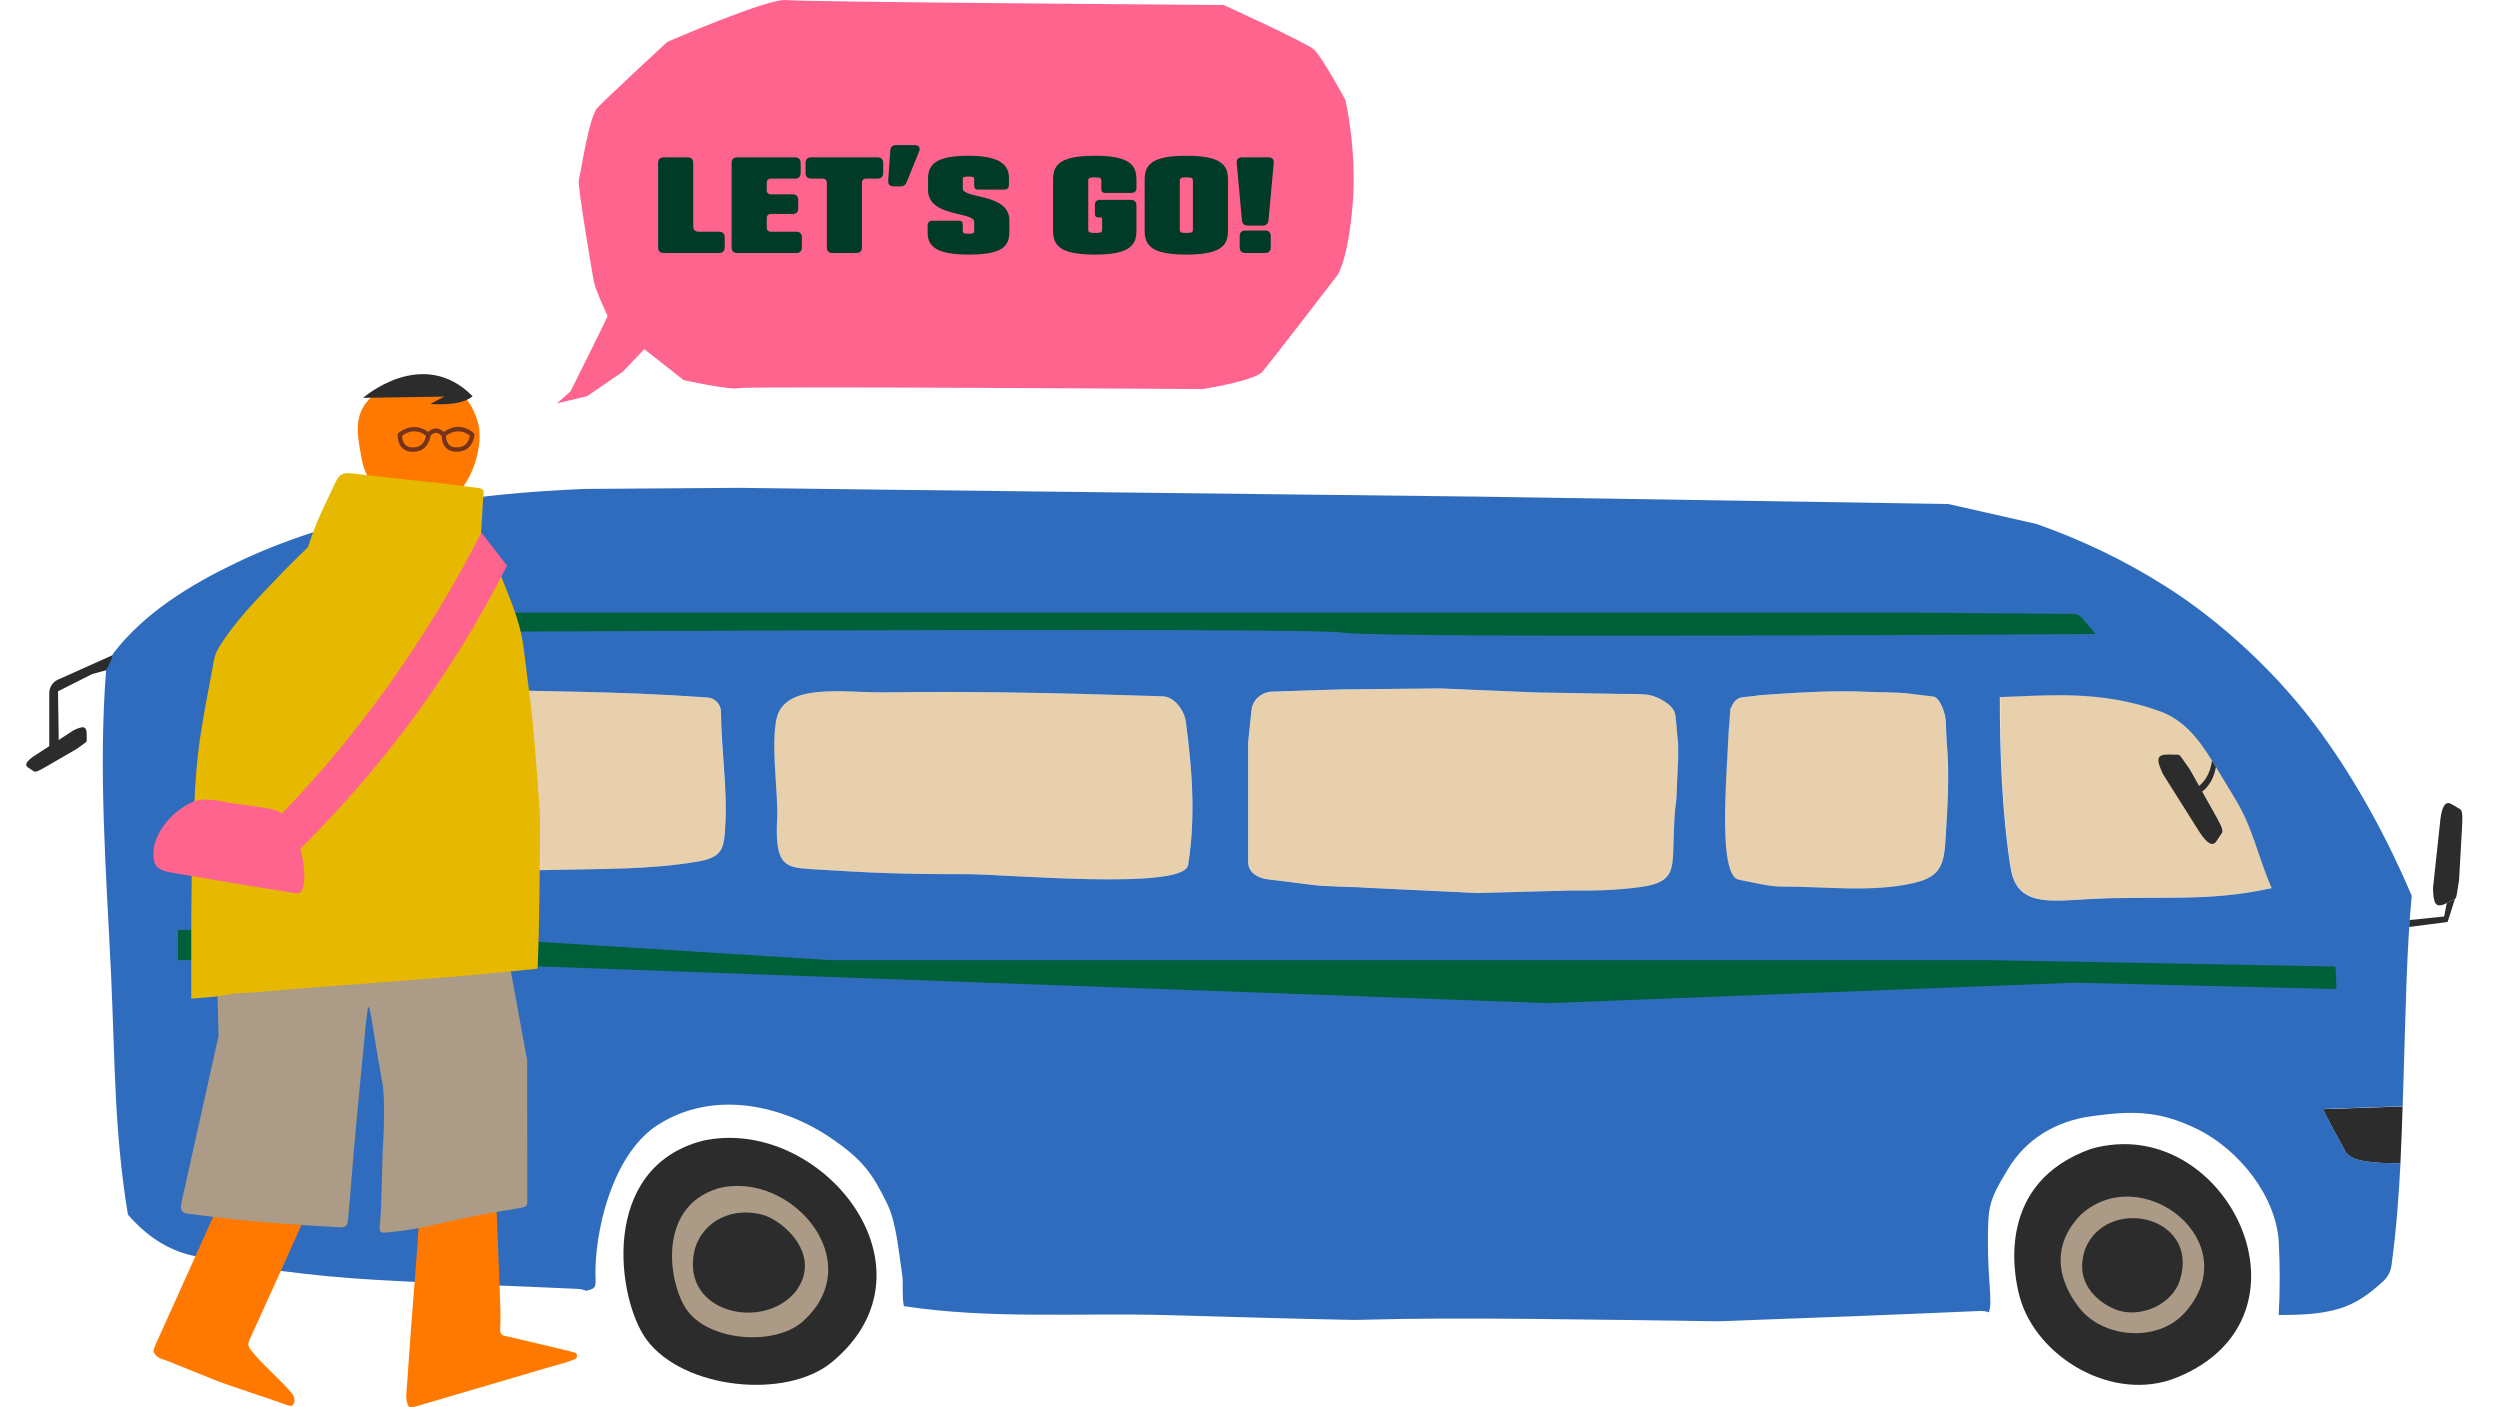 <svg width="286" height="161" viewBox="0 0 286 161" fill="none" xmlns="http://www.w3.org/2000/svg">
<path d="M153.882 11.374C153.882 11.374 151.234 6.5 150.328 5.673C149.422 4.864 139.981 0.571 139.981 0.571C139.981 0.571 92.033 0.236 89.942 0.008C87.852 -0.221 76.337 4.794 76.337 4.794C76.337 4.794 69.265 11.322 68.324 12.36C67.366 13.416 66.39 20.032 66.216 20.612C66.042 21.193 67.767 31.311 67.941 32.243C68.115 33.176 69.511 36.15 69.511 36.15C69.232 36.853 65.278 44.754 65.278 44.754L63.727 46.144L67.177 45.317L71.253 42.519L73.709 39.95L78.219 43.487C78.219 43.487 83.48 44.648 84.49 44.402C85.483 44.173 137.612 44.508 137.612 44.508C137.612 44.508 143.517 43.575 144.423 42.519C145.329 41.464 153.028 31.451 153.028 31.451C153.028 31.451 154.213 29.709 154.736 23.48C155.276 17.252 153.899 11.339 153.899 11.339L153.882 11.374Z" fill="#FF648E"/>
<path d="M79.306 18.643V25.866C79.306 26.076 79.361 26.236 79.471 26.346C79.581 26.456 79.741 26.511 79.952 26.511H82.266C82.476 26.511 82.635 26.566 82.742 26.676C82.852 26.783 82.907 26.942 82.907 27.152V28.299C82.907 28.507 82.852 28.666 82.742 28.776C82.635 28.886 82.476 28.94 82.266 28.94H75.93C75.722 28.94 75.563 28.886 75.453 28.776C75.344 28.666 75.289 28.507 75.289 28.299V18.643C75.289 18.433 75.344 18.274 75.453 18.166C75.563 18.057 75.722 18.002 75.93 18.002H78.665C78.875 18.002 79.034 18.057 79.142 18.166C79.252 18.274 79.306 18.433 79.306 18.643ZM91.095 28.94H84.339C84.131 28.94 83.972 28.886 83.862 28.776C83.752 28.666 83.697 28.507 83.697 28.299V18.643C83.697 18.433 83.752 18.274 83.862 18.166C83.972 18.057 84.131 18.002 84.339 18.002H90.954C91.165 18.002 91.324 18.057 91.431 18.166C91.541 18.274 91.596 18.433 91.596 18.643V19.79C91.596 19.998 91.541 20.157 91.431 20.267C91.324 20.376 91.165 20.431 90.954 20.431H88.206C88.047 20.431 87.925 20.473 87.841 20.558C87.757 20.639 87.715 20.761 87.715 20.922V21.743C87.715 21.902 87.757 22.023 87.841 22.107C87.925 22.191 88.047 22.233 88.206 22.233H90.674C90.884 22.233 91.043 22.288 91.151 22.398C91.261 22.506 91.316 22.665 91.316 22.875V23.832C91.316 24.043 91.261 24.203 91.151 24.312C91.043 24.422 90.884 24.477 90.674 24.477H88.206C88.047 24.477 87.925 24.519 87.841 24.604C87.757 24.685 87.715 24.807 87.715 24.968V26.02C87.715 26.179 87.757 26.3 87.841 26.385C87.925 26.469 88.047 26.511 88.206 26.511H91.095C91.305 26.511 91.464 26.566 91.571 26.676C91.681 26.783 91.736 26.942 91.736 27.152V28.299C91.736 28.507 91.681 28.666 91.571 28.776C91.464 28.886 91.305 28.94 91.095 28.94ZM92.8 18.002H100.397C100.607 18.002 100.766 18.057 100.874 18.166C100.984 18.274 101.039 18.433 101.039 18.643V19.79C101.039 19.998 100.984 20.157 100.874 20.267C100.766 20.376 100.607 20.431 100.397 20.431H99.11C98.947 20.431 98.822 20.475 98.735 20.561C98.651 20.645 98.609 20.77 98.609 20.936V28.299C98.609 28.507 98.554 28.666 98.444 28.776C98.337 28.886 98.178 28.94 97.968 28.94H95.233C95.022 28.94 94.862 28.886 94.752 28.776C94.643 28.666 94.588 28.507 94.588 28.299V20.936C94.588 20.77 94.546 20.645 94.462 20.561C94.377 20.475 94.252 20.431 94.086 20.431H92.8C92.592 20.431 92.433 20.376 92.323 20.267C92.213 20.157 92.158 19.998 92.158 19.79V18.643C92.158 18.433 92.213 18.274 92.323 18.166C92.433 18.057 92.592 18.002 92.8 18.002ZM105.142 17.346L103.729 20.82C103.659 20.994 103.564 21.121 103.445 21.203C103.326 21.282 103.174 21.322 102.989 21.322H102.232C102.014 21.322 101.852 21.266 101.744 21.154C101.639 21.039 101.595 20.873 101.611 20.656L101.849 17.22C101.864 17.017 101.927 16.862 102.039 16.757C102.151 16.652 102.309 16.599 102.512 16.599H104.64C104.759 16.599 104.861 16.618 104.945 16.655C105.032 16.691 105.097 16.741 105.142 16.806C105.186 16.872 105.208 16.95 105.208 17.041C105.211 17.132 105.188 17.234 105.142 17.346ZM115.425 20.326V21.14C115.425 21.329 115.375 21.469 115.274 21.56C115.176 21.649 115.031 21.694 114.84 21.694H111.884C111.744 21.694 111.636 21.657 111.562 21.585C111.487 21.51 111.449 21.402 111.449 21.262V20.456C111.449 20.404 111.436 20.362 111.411 20.33C111.387 20.295 111.349 20.268 111.295 20.249C111.241 20.23 111.174 20.218 111.092 20.21C111.01 20.203 110.912 20.2 110.797 20.2C110.683 20.2 110.583 20.203 110.499 20.21C110.417 20.218 110.35 20.23 110.296 20.249C110.244 20.268 110.206 20.295 110.18 20.33C110.154 20.362 110.142 20.404 110.142 20.456V21.553C110.142 21.675 110.191 21.78 110.289 21.869C110.389 21.955 110.525 22.032 110.696 22.1C110.866 22.168 111.065 22.23 111.292 22.286C111.521 22.342 111.763 22.401 112.017 22.461C112.272 22.522 112.535 22.589 112.806 22.661C113.077 22.731 113.34 22.817 113.595 22.917C113.85 23.015 114.091 23.131 114.317 23.264C114.546 23.395 114.746 23.553 114.917 23.738C115.087 23.92 115.222 24.131 115.32 24.372C115.42 24.61 115.471 24.886 115.471 25.2V26.532C115.471 26.81 115.444 27.067 115.39 27.303C115.339 27.537 115.246 27.751 115.113 27.945C114.98 28.136 114.8 28.306 114.573 28.453C114.349 28.6 114.064 28.724 113.718 28.825C113.372 28.925 112.958 29 112.477 29.049C111.997 29.101 111.438 29.126 110.797 29.126C110.154 29.126 109.592 29.097 109.111 29.039C108.632 28.983 108.219 28.902 107.873 28.797C107.527 28.689 107.241 28.561 107.014 28.411C106.79 28.259 106.611 28.091 106.478 27.906C106.345 27.719 106.251 27.517 106.197 27.3C106.146 27.082 106.12 26.854 106.12 26.616V25.831C106.12 25.639 106.17 25.494 106.271 25.396C106.372 25.298 106.516 25.249 106.706 25.249H109.71C109.853 25.249 109.96 25.285 110.033 25.357C110.105 25.43 110.142 25.537 110.142 25.68V26.486C110.142 26.538 110.154 26.58 110.18 26.612C110.206 26.645 110.244 26.672 110.296 26.693C110.35 26.712 110.417 26.725 110.499 26.732C110.583 26.739 110.683 26.742 110.797 26.742C110.912 26.742 111.01 26.739 111.092 26.732C111.174 26.725 111.241 26.712 111.295 26.693C111.349 26.672 111.387 26.645 111.411 26.612C111.436 26.58 111.449 26.538 111.449 26.486V25.389C111.449 25.267 111.4 25.163 111.302 25.077C111.204 24.988 111.07 24.91 110.899 24.842C110.731 24.774 110.533 24.712 110.306 24.656C110.082 24.6 109.844 24.542 109.591 24.481C109.339 24.42 109.078 24.355 108.809 24.285C108.541 24.212 108.28 24.127 108.027 24.029C107.775 23.928 107.535 23.812 107.309 23.681C107.084 23.548 106.887 23.39 106.716 23.208C106.548 23.023 106.415 22.812 106.317 22.573C106.218 22.333 106.169 22.056 106.169 21.743V20.41C106.169 20.134 106.2 19.879 106.26 19.642C106.321 19.407 106.423 19.193 106.565 19.001C106.708 18.809 106.895 18.64 107.126 18.493C107.36 18.345 107.648 18.221 107.989 18.121C108.333 18.018 108.736 17.942 109.199 17.893C109.661 17.842 110.194 17.816 110.797 17.816C111.398 17.816 111.93 17.845 112.392 17.904C112.855 17.96 113.258 18.041 113.602 18.149C113.946 18.254 114.233 18.383 114.465 18.535C114.698 18.684 114.885 18.852 115.025 19.04C115.168 19.227 115.27 19.429 115.33 19.646C115.394 19.861 115.425 20.088 115.425 20.326ZM130.008 20.502V21.567C130.008 21.729 129.953 21.852 129.843 21.939C129.736 22.025 129.577 22.069 129.367 22.069H126.432C126.289 22.069 126.18 22.031 126.102 21.956C126.028 21.879 125.99 21.768 125.99 21.623V20.642C125.99 20.567 125.976 20.507 125.948 20.463C125.922 20.416 125.88 20.38 125.822 20.354C125.764 20.328 125.686 20.312 125.591 20.305C125.495 20.296 125.378 20.291 125.24 20.291C125.102 20.291 124.985 20.296 124.889 20.305C124.796 20.312 124.72 20.328 124.661 20.354C124.603 20.38 124.56 20.416 124.532 20.463C124.506 20.507 124.493 20.567 124.493 20.642V26.3C124.493 26.375 124.506 26.436 124.532 26.483C124.56 26.527 124.604 26.562 124.665 26.588C124.728 26.611 124.81 26.628 124.91 26.637C125.013 26.646 125.139 26.651 125.289 26.651C125.439 26.651 125.564 26.646 125.664 26.637C125.765 26.628 125.847 26.611 125.91 26.588C125.973 26.562 126.017 26.527 126.043 26.483C126.069 26.436 126.081 26.375 126.081 26.3V25.038C126.081 24.985 126.067 24.944 126.039 24.916C126.014 24.887 125.974 24.873 125.92 24.873H125.647C125.516 24.873 125.419 24.842 125.356 24.779C125.293 24.713 125.261 24.616 125.261 24.488V23.436C125.261 23.249 125.31 23.108 125.408 23.012C125.506 22.914 125.648 22.864 125.832 22.864H129.367C129.577 22.864 129.736 22.919 129.843 23.029C129.953 23.137 130.008 23.296 130.008 23.506V26.441C130.008 26.728 129.978 26.995 129.917 27.24C129.859 27.485 129.758 27.707 129.615 27.906C129.473 28.105 129.284 28.281 129.047 28.436C128.811 28.587 128.517 28.715 128.164 28.818C127.811 28.918 127.394 28.994 126.912 29.046C126.431 29.099 125.873 29.126 125.24 29.126C124.609 29.126 124.053 29.099 123.571 29.046C123.09 28.994 122.671 28.918 122.316 28.818C121.963 28.715 121.669 28.587 121.432 28.436C121.196 28.281 121.007 28.105 120.864 27.906C120.722 27.707 120.62 27.485 120.559 27.24C120.501 26.995 120.472 26.728 120.472 26.441V20.502C120.472 20.214 120.501 19.948 120.559 19.702C120.62 19.457 120.722 19.235 120.864 19.036C121.007 18.837 121.196 18.662 121.432 18.51C121.669 18.356 121.963 18.228 122.316 18.128C122.671 18.025 123.09 17.948 123.571 17.896C124.053 17.843 124.609 17.816 125.24 17.816C125.873 17.816 126.431 17.843 126.912 17.896C127.394 17.948 127.811 18.025 128.164 18.128C128.517 18.228 128.811 18.356 129.047 18.51C129.284 18.662 129.473 18.837 129.615 19.036C129.758 19.235 129.859 19.457 129.917 19.702C129.978 19.948 130.008 20.214 130.008 20.502ZM135.716 17.816C136.35 17.816 136.907 17.843 137.389 17.896C137.87 17.948 138.287 18.025 138.64 18.128C138.993 18.228 139.288 18.356 139.524 18.51C139.76 18.662 139.949 18.837 140.092 19.036C140.234 19.235 140.335 19.457 140.393 19.702C140.454 19.948 140.484 20.214 140.484 20.502V26.441C140.484 26.728 140.454 26.995 140.393 27.24C140.335 27.485 140.234 27.707 140.092 27.906C139.949 28.105 139.76 28.281 139.524 28.436C139.288 28.587 138.993 28.715 138.64 28.818C138.287 28.918 137.87 28.994 137.389 29.046C136.907 29.099 136.35 29.126 135.716 29.126C135.085 29.126 134.529 29.099 134.047 29.046C133.566 28.994 133.148 28.918 132.792 28.818C132.439 28.715 132.145 28.587 131.909 28.436C131.673 28.281 131.483 28.105 131.341 27.906C131.198 27.707 131.097 27.485 131.036 27.24C130.977 26.995 130.948 26.728 130.948 26.441V20.502C130.948 20.214 130.977 19.948 131.036 19.702C131.097 19.457 131.198 19.235 131.341 19.036C131.483 18.837 131.673 18.662 131.909 18.51C132.145 18.356 132.439 18.228 132.792 18.128C133.148 18.025 133.566 17.948 134.047 17.896C134.529 17.843 135.085 17.816 135.716 17.816ZM136.467 26.3V20.642C136.467 20.567 136.453 20.507 136.425 20.463C136.399 20.416 136.357 20.38 136.298 20.354C136.24 20.328 136.163 20.312 136.067 20.305C135.971 20.296 135.854 20.291 135.716 20.291C135.578 20.291 135.462 20.296 135.366 20.305C135.272 20.312 135.196 20.328 135.138 20.354C135.079 20.38 135.036 20.416 135.008 20.463C134.982 20.507 134.97 20.567 134.97 20.642V26.3C134.97 26.375 134.982 26.436 135.008 26.483C135.036 26.527 135.079 26.562 135.138 26.588C135.196 26.611 135.272 26.628 135.366 26.637C135.462 26.646 135.578 26.651 135.716 26.651C135.854 26.651 135.971 26.646 136.067 26.637C136.163 26.628 136.24 26.611 136.298 26.588C136.357 26.562 136.399 26.527 136.425 26.483C136.453 26.436 136.467 26.375 136.467 26.3ZM142.08 25.206L141.481 18.682C141.455 18.462 141.493 18.294 141.596 18.177C141.702 18.06 141.864 18.002 142.084 18.002H145.109C145.329 18.002 145.491 18.06 145.597 18.177C145.702 18.294 145.74 18.462 145.712 18.682L145.116 25.206C145.093 25.405 145.024 25.556 144.909 25.659C144.797 25.759 144.641 25.81 144.44 25.81H142.757C142.556 25.81 142.398 25.759 142.283 25.659C142.171 25.556 142.104 25.405 142.08 25.206ZM144.731 28.94H142.462C142.254 28.94 142.095 28.886 141.985 28.776C141.876 28.666 141.821 28.507 141.821 28.299V27.012C141.821 26.802 141.876 26.643 141.985 26.535C142.095 26.425 142.254 26.37 142.462 26.37H144.731C144.941 26.37 145.1 26.425 145.207 26.535C145.317 26.643 145.372 26.802 145.372 27.012V28.299C145.372 28.507 145.317 28.666 145.207 28.776C145.1 28.886 144.941 28.94 144.731 28.94Z" fill="#003B27"/>
<path d="M13.211 74.8L6.638 77.747C6.032 78.019 5.634 78.625 5.634 79.293V85.532L6.721 84.978L6.638 79.084L10.546 77.109L12.448 76.597L13.211 74.8Z" fill="#2C2C2C"/>
<path d="M8.383 83.568L4.214 86.285C3.932 86.473 2.552 87.278 3.148 87.758L3.848 88.228C3.994 88.333 4.193 88.333 5.071 87.821L8.791 85.668C9.564 85.083 9.92 84.916 9.92 84.749V84.017C9.92 82.951 9.429 83.076 8.383 83.557V83.568Z" fill="#2C2C2C"/>
<path d="M239.189 131.438C254.624 127.007 266.14 150.645 249.012 157.595C241.77 160.531 232.992 155.306 231.069 148.419C230.264 145.546 228.457 135.273 239.189 131.438Z" fill="#2C2C2C"/>
<path d="M80.375 130.505C93.846 127.537 108.152 145.083 95.173 155.826C89.979 160.121 78.243 158.972 73.99 153.287C70.583 148.73 68.462 133.619 80.375 130.505Z" fill="#2C2C2C"/>
<path d="M247.017 81.328C249.776 82.321 251.386 84.317 253.068 87.002C252.838 88.633 252.107 89.49 251.584 89.897L250.529 88.006C249.682 86.856 249.442 86.334 249.202 86.334L248.146 86.313C246.589 86.281 246.767 87.002 247.467 88.549L251.375 94.746C251.636 95.164 252.807 97.212 253.517 96.345L254.207 95.331C254.354 95.112 254.364 94.83 253.632 93.523L251.971 90.555C253.131 89.699 253.465 88.267 253.538 87.734C254.186 88.8 254.855 89.949 255.618 91.183C257.813 94.725 258.251 97.819 259.913 101.591C252.41 103.263 246.599 102.406 238.856 102.856C234.602 103.106 230.746 103.692 230.067 99.355C229.064 92.938 228.823 86.219 228.823 79.729C233.986 79.583 240.225 78.862 247.049 81.317L247.017 81.328Z" fill="#E8D0AC"/>
<path d="M88.789 82.395C89.573 78.026 96.481 79.26 100.985 79.207C111.477 79.103 118.897 79.207 132.984 79.657C134.342 79.698 135.471 81.235 135.649 82.583C136.317 87.609 136.83 93.211 135.91 98.958C135.44 101.874 115.239 99.993 110.453 100.003C103.106 100.014 99.94 99.878 92.614 99.418C89.73 99.24 88.674 98.864 88.883 93.827C89.03 90.473 88.183 85.76 88.779 82.395H88.789Z" fill="#E8D0AC"/>
<path d="M50.727 78.756C62.327 79.205 69.632 78.986 80.918 79.801C81.786 79.864 82.444 80.585 82.455 81.452C82.486 85.685 83.165 89.938 82.967 94.149C82.831 97.149 82.695 98.089 79.706 98.591C74.105 99.531 68.639 99.395 63.153 99.531C58.889 99.646 58.565 99.458 54.301 99.49C50.027 99.521 32.23 99.092 31.75 96.96C31.363 95.257 30.934 81.985 33.464 79.77C35.177 78.265 41.249 78.401 50.717 78.766L50.727 78.756Z" fill="#E8D0AC"/>
<path d="M145.567 79.133L153.206 78.882L164.785 78.768L175.684 79.227L185.267 79.395C185.539 79.395 187.775 79.374 188.632 79.51C189.719 79.687 191.423 80.628 191.632 81.652L191.705 82.018L191.997 85.226V86.888L191.872 89.416C191.778 93.304 191.663 90.629 191.485 95.634C191.349 99.522 191.684 100.933 187.692 101.487C185.142 101.842 182.467 101.925 179.739 101.873L169.069 102.166L155.891 101.539L155.588 101.507C154.073 101.455 152.558 101.403 151.063 101.33C150.186 101.288 147.239 100.839 145.054 100.598C144.062 100.483 142.797 99.888 142.797 98.613V84.954L143.184 81.244C143.309 80.084 144.323 79.186 145.567 79.144V79.133Z" fill="#E8D0AC"/>
<path d="M197.797 82.989L197.933 81.118L198.205 80.565C198.424 80.115 198.884 79.812 199.406 79.76L200.681 79.635C200.911 79.593 201.141 79.551 201.402 79.53C201.799 79.499 202.197 79.478 202.594 79.446C206.314 79.196 210.066 78.987 213.483 79.154C214.862 79.216 216.723 79.175 218.321 79.352L218.457 79.363C218.499 79.363 218.541 79.363 218.583 79.373L221.153 79.687C221.895 79.781 222.522 81.641 222.564 82.383L222.669 84.672H222.658C223.035 88.319 222.794 92.227 222.564 95.791C222.376 98.8 222.115 100.284 218.917 101.026C214.173 102.134 208.686 101.423 203.858 101.434C202.238 101.434 200.65 100.964 199.093 100.692C196.418 100.776 197.473 89.312 197.682 84.306C197.703 83.856 197.724 83.418 197.776 83L197.797 82.989Z" fill="#E8D0AC"/>
<path d="M268.378 131.853L266.748 128.853L265.724 126.889L274.858 126.575C274.795 128.749 274.711 130.923 274.607 133.086C272.12 133.096 270.552 132.919 269.559 132.626C269.1 132.49 268.692 132.218 268.378 131.853Z" fill="#2C2C2C"/>
<path d="M12.157 76.594C12.533 76.061 12.784 75.445 12.919 74.797C16.473 70.126 21.74 66.917 26.986 64.399C33.434 61.295 40.435 59.299 47.447 57.993C53.853 56.791 60.343 56.206 66.854 55.934L84.515 55.809C90.837 55.913 169.12 56.812 169.12 56.812L222.877 57.658L232.961 59.937C238.145 61.765 243.046 64.085 247.885 67.168C254.458 71.348 260.853 77.42 265.389 83.659C269.642 89.511 273.07 95.844 275.902 102.459C275.327 108.656 275.233 114.874 275.034 121.123C274.982 122.931 274.93 124.739 274.867 126.557L265.734 126.871L266.758 128.835L268.388 131.835C268.702 132.2 269.109 132.462 269.569 132.608C270.551 132.901 272.129 133.089 274.616 133.068C274.418 136.997 274.115 140.916 273.582 144.783C273.488 145.451 273.174 146.068 272.683 146.528C271.22 147.897 269.621 149.099 267.667 149.694C265.42 150.384 263.027 150.426 260.686 150.436C260.832 147.688 260.832 144.929 260.697 142.18C260.456 137.049 256.297 131.521 251.155 129.065C246.892 127.028 243.851 127.069 239.326 127.686C235.156 128.25 231.728 130.319 229.638 133.862C228.374 136.004 227.569 137.206 227.465 139.683C227.214 145.869 228.039 148.848 227.527 150.133C227.235 150.018 226.89 149.966 226.503 149.976C216.513 150.415 206.522 150.802 196.532 151.157C182.288 150.959 166.372 150.677 156.455 150.969C156.005 150.98 155.504 150.99 154.95 151.001C147.791 150.865 140.643 150.645 133.485 150.447C123.515 150.175 113.305 150.938 103.409 149.423C103.168 148.409 103.346 146.716 103.231 145.964C102.761 142.87 102.531 139.84 101.496 137.718C99.783 134.186 98.654 132.692 95.278 130.34C89.813 126.536 81.829 124.54 75.318 128.647C70.407 131.751 68.306 139.672 68.129 144.908C68.055 147.061 68.505 147.353 67.052 147.667C66.77 147.542 66.446 147.458 66.08 147.447C58.316 147.082 50.551 146.852 42.797 146.402C36.004 146.005 28.71 145.107 22.043 143.644C19.085 142.996 16.64 141.271 14.633 138.951C13.055 129.389 13.16 121.259 12.71 111.592C12.167 99.951 11.227 88.205 12.146 76.552L12.157 76.594ZM230.035 99.365C230.715 103.702 234.571 103.107 238.824 102.866C246.568 102.417 252.378 103.274 259.882 101.602C258.23 97.829 257.781 94.736 255.586 91.193C254.824 89.96 254.155 88.8 253.507 87.745C253.35 87.494 253.204 87.254 253.057 87.013C251.375 84.328 249.766 82.332 247.007 81.339C240.193 78.883 233.944 79.594 228.781 79.75C228.781 86.24 229.022 92.96 230.025 99.376L230.035 99.365ZM199.113 100.682C200.67 100.964 202.269 101.424 203.878 101.424C208.706 101.414 214.182 102.124 218.937 101.017C222.145 100.275 222.396 98.791 222.584 95.781C222.804 92.218 223.055 88.309 222.678 84.662H222.689L222.584 82.384C222.553 81.631 221.916 79.771 221.174 79.688L218.603 79.374C218.603 79.374 218.519 79.374 218.477 79.364L218.341 79.343C216.743 79.165 214.872 79.217 213.503 79.144C210.086 78.977 206.334 79.186 202.614 79.437C202.217 79.468 201.82 79.489 201.422 79.52C201.161 79.541 200.921 79.583 200.701 79.625L199.426 79.75C198.904 79.802 198.444 80.106 198.225 80.555L197.953 81.109L197.817 82.979C197.765 83.397 197.744 83.836 197.723 84.286C197.514 89.302 196.459 100.755 199.134 100.672L199.113 100.682ZM142.786 92.124V98.613C142.786 99.898 144.05 100.494 145.043 100.599C147.227 100.839 150.174 101.278 151.052 101.33C152.546 101.414 154.062 101.466 155.577 101.508L155.88 101.539L169.058 102.166L179.728 101.874C182.455 101.915 185.141 101.832 187.68 101.476C191.672 100.923 191.338 99.512 191.474 95.624C191.651 90.619 191.766 93.294 191.86 89.406L191.986 86.877V85.216L191.693 82.007L191.62 81.642C191.411 80.628 189.708 79.688 188.621 79.499C187.774 79.353 185.527 79.395 185.256 79.385L175.673 79.217L164.773 78.757L153.194 78.873L145.555 79.123C144.311 79.165 143.298 80.064 143.172 81.224L142.786 84.934V92.103V92.124ZM88.893 93.827C88.674 98.864 89.729 99.24 92.624 99.418C99.95 99.878 103.116 100.013 110.463 100.003C115.239 100.003 135.45 101.884 135.92 98.958C136.839 93.21 136.327 87.609 135.659 82.582C135.481 81.234 134.352 79.698 132.994 79.656C118.917 79.207 111.487 79.092 100.995 79.207C96.491 79.249 89.583 78.026 88.799 82.394C88.193 85.77 89.04 90.472 88.904 93.827H88.893ZM31.772 96.951C32.253 99.083 50.039 99.512 54.324 99.481C58.587 99.449 58.911 99.637 63.175 99.522C68.662 99.376 74.127 99.522 79.728 98.582C82.707 98.08 82.843 97.14 82.989 94.14C83.188 89.929 82.508 85.676 82.477 81.443C82.477 80.576 81.808 79.855 80.941 79.792C69.654 78.987 62.349 79.196 50.75 78.747C41.282 78.381 35.21 78.245 33.496 79.75C30.967 81.966 31.396 95.238 31.782 96.941L31.772 96.951Z" fill="#306CBD"/>
<path d="M248.135 86.314L249.19 86.334C249.431 86.334 249.671 86.857 250.517 88.006L251.573 89.898C252.095 89.49 252.827 88.633 253.057 87.003C253.203 87.244 253.36 87.484 253.506 87.735C253.423 88.268 253.099 89.699 251.939 90.556L253.6 93.524C254.332 94.831 254.321 95.113 254.175 95.332L253.485 96.346C252.775 97.203 251.615 95.165 251.343 94.747L247.435 88.55C246.734 87.003 246.557 86.282 248.114 86.314H248.135Z" fill="#2C2C2C"/>
<path d="M239.733 72.53C239.733 72.53 157.813 73.063 153.706 72.374C149.599 71.684 36.652 72.374 36.652 72.374L36.997 71.6C37.415 70.681 38.335 70.085 39.348 70.085H218.968L237.236 70.231C237.591 70.231 237.936 70.398 238.166 70.67L239.733 72.52V72.53Z" fill="#006039"/>
<path d="M267.176 110.569L227.433 109.838H168.222H94.975L39.86 106.379H20.36V109.838H41.919L177.115 114.76L237.35 112.419L267.301 113.151L267.176 110.569Z" fill="#006039"/>
<path d="M279.914 103.297L280.854 102.816C281.074 102.701 281.053 102.137 281.314 100.726L281.669 94.414C281.753 92.919 281.617 92.669 281.398 92.543L280.332 91.927C279.318 91.467 279.172 93.808 279.12 94.309L278.336 101.593C278.388 103.286 278.545 104.018 279.924 103.307L279.914 103.297Z" fill="#2C2C2C"/>
<path d="M279.913 103.298L279.61 104.845L275.66 105.252L275.607 106.047L280.007 105.472L280.854 102.817L279.913 103.298Z" fill="#2C2C2C"/>
<path d="M238.04 138.963C244.989 132.641 257.154 142.056 249.964 150.145C246.923 153.562 240.966 153.092 238.176 149.978C237.016 148.671 233.4 143.76 238.04 138.963Z" fill="#AA9A86"/>
<path d="M238.552 142.861C241.06 136.779 251.553 139.047 249.421 146.321C248.522 149.393 244.614 150.898 241.917 149.769C240.789 149.299 237.047 147.282 238.552 142.861Z" fill="#2C2C2C"/>
<path d="M82.141 135.95C90.344 133.808 99.561 144.248 91.849 151.166C88.766 153.935 81.514 153.507 78.765 150.111C76.56 147.394 74.899 138.155 82.141 135.95Z" fill="#AA9A86"/>
<path d="M91.024 147.749C87.314 152.305 77.93 150.215 79.424 143.182C80.02 140.371 83.009 137.926 87.158 138.95C89.499 139.525 94.18 143.558 91.024 147.749Z" fill="#2C2C2C"/>
<g clip-path="url(#clip0_9150_42831)">
<path d="M47.14 161C46.95 161.052 46.753 160.949 46.665 160.752C46.344 160.001 46.519 159.176 46.57 158.388C46.731 155.864 46.921 153.339 47.111 150.814C47.315 148.085 47.534 145.349 47.746 142.62C47.812 141.737 47.856 140.854 47.907 139.978C47.944 139.438 48.024 139.074 48.63 138.935C51.194 138.344 53.744 137.658 56.301 137.009C56.659 136.921 56.893 136.972 56.834 137.468C56.798 137.775 56.798 138.278 56.812 138.592C56.959 142.357 57.119 146.115 57.251 149.88C57.273 150.617 57.251 151.347 57.222 152.084C57.207 152.529 57.346 152.733 57.733 152.821C60.188 153.383 62.642 153.974 65.09 154.55C65.228 154.579 65.725 154.733 65.85 154.769C66.061 154.842 66.061 155.353 65.82 155.462C64.951 155.856 63.811 156.112 62.905 156.382C58.902 157.564 54.891 158.746 50.888 159.921C50.004 160.183 47.929 160.803 47.133 161.015L47.14 161Z" fill="#FF7900"/>
<path d="M33.446 159.463C32.058 157.777 29.917 156.048 28.646 154.37C28.369 154.005 28.347 153.713 28.551 153.261C30.319 149.401 32.065 145.526 33.811 141.651C34.184 140.827 34.527 139.995 34.907 139.134C34.359 138.901 33.899 138.711 33.446 138.514C31.152 137.521 28.858 136.522 26.564 135.529C26.279 135.405 26.067 135.456 25.892 135.858C23.24 141.775 20.566 147.686 17.9 153.596C17.87 153.655 17.724 154.005 17.622 154.268C17.534 154.479 17.571 154.735 17.702 154.902C17.929 155.202 18.228 155.369 18.564 155.486C18.857 155.588 19.149 155.683 19.434 155.8C21.165 156.5 22.889 157.201 24.621 157.894C25.804 158.376 31.612 160.273 32.825 160.733C33.154 160.857 33.555 160.952 33.665 160.433C33.731 160.142 33.643 159.696 33.461 159.478L33.446 159.463Z" fill="#FF7900"/>
<path d="M60.327 137.466L60.305 121.275L58.428 111.059C58.238 109.687 58.019 108.308 57.756 106.951C57.346 104.835 56.828 102.748 56.426 100.632C55.973 98.253 55.359 95.925 54.432 93.693C54.037 92.744 53.949 92.656 52.934 92.708C50.991 92.802 45.446 93.313 44.606 93.408C41.325 93.773 38.045 94.123 34.765 94.481C34.721 94.481 34.685 94.495 34.641 94.495C33.669 94.568 32.697 94.641 31.726 94.714C30.192 94.838 25.633 95.4 24.888 95.371C24.398 95.349 24.398 95.517 24.413 95.867L25.005 118.509L20.738 137.656C20.585 138.451 20.804 138.765 21.571 138.86C23.734 139.137 25.896 139.4 28.058 139.634C29.432 139.779 30.813 139.874 32.186 139.969C34.137 140.101 36.124 140.276 38.031 140.349C38.973 140.385 39.704 140.655 39.806 139.626C40.105 136.532 40.31 133.438 40.595 130.345C40.989 125.967 41.42 121.596 41.844 117.225C41.91 116.568 42.005 115.912 42.093 115.248C42.136 115.248 42.188 115.248 42.231 115.248C42.319 115.642 42.414 116.028 42.48 116.422C42.765 118.101 43.035 119.786 43.312 121.464C43.517 122.712 43.831 123.96 43.89 125.215C43.977 127.039 43.934 128.871 43.831 130.695C43.649 133.905 43.736 137.094 43.444 140.298C43.371 141.056 43.619 141.035 44.145 140.998C47.513 140.757 49.909 140.013 53.219 139.334C55.381 138.889 57.558 138.502 59.735 138.152C60.203 138.079 60.349 137.831 60.32 137.474L60.327 137.466Z" fill="#AB9B87"/>
<path d="M42.862 55.552C44.053 56.376 44.857 57.128 46.237 57.128C47.845 57.128 49.488 57.427 51.074 57.128C53.39 56.697 55.413 51.517 54.741 48.62C53.594 43.731 49.145 42.447 44.813 43.884C43.732 44.249 42.563 45.176 41.818 46.175C40.437 48.043 40.977 50.24 41.365 52.451C41.511 53.304 41.993 54.844 42.862 55.544V55.552Z" fill="#FF7900"/>
<path d="M54.193 49.548C52.674 48.234 51.242 49.066 50.767 49.416C50.496 49.161 50.204 49.001 49.89 49.008C49.481 49.008 49.167 49.249 48.984 49.409C47.216 48.088 45.594 49.533 45.572 49.548C45.521 49.599 45.492 49.664 45.492 49.737C45.492 50.438 45.689 50.971 46.077 51.306C46.456 51.635 46.924 51.686 47.172 51.686C47.253 51.686 47.304 51.686 47.333 51.678C48.692 51.671 49.174 50.526 49.247 49.847C49.335 49.752 49.583 49.519 49.89 49.511C50.095 49.511 50.314 49.635 50.518 49.861C50.548 50.489 50.723 50.985 51.088 51.299C51.468 51.627 51.936 51.678 52.184 51.678C52.264 51.678 52.316 51.678 52.345 51.671C53.769 51.664 54.23 50.409 54.273 49.745C54.273 49.664 54.244 49.584 54.186 49.533L54.193 49.548ZM47.319 51.175C47.319 51.175 47.297 51.175 47.282 51.175C47.282 51.175 46.771 51.241 46.405 50.919C46.157 50.701 46.018 50.343 45.996 49.854C46.318 49.606 47.472 48.847 48.736 49.847C48.677 50.197 48.414 51.175 47.319 51.175ZM52.337 51.175C52.337 51.175 52.316 51.175 52.301 51.175C52.301 51.175 51.79 51.241 51.424 50.919C51.176 50.701 51.037 50.343 51.015 49.854C51.337 49.606 52.491 48.847 53.755 49.847C53.696 50.197 53.433 51.175 52.337 51.175Z" fill="#74331D"/>
<path d="M41.538 45.516L50.823 45.37L49.245 46.209C53.088 46.487 54.06 45.319 54.06 45.319C48.339 39.54 41.538 45.516 41.538 45.516Z" fill="#2C2C2C"/>
<path d="M22.279 90.85C22.411 88.829 22.542 86.8 22.834 84.801C23.236 82.028 23.777 79.277 24.296 76.519C24.434 75.76 24.537 74.928 24.917 74.286C26.692 71.28 29.161 68.799 31.557 66.274C32.748 65.019 33.99 63.8 35.232 62.589C36.291 59.357 36.839 58.481 38.432 55.074C38.841 54.198 39.316 54.088 40.149 54.147C40.711 54.183 41.259 54.285 41.822 54.351C43.276 54.512 44.722 54.679 46.176 54.833C47.608 54.986 49.039 55.125 50.471 55.292C51.918 55.46 53.364 55.657 54.818 55.84C55.154 55.883 55.344 56.029 55.33 56.401C55.286 57.576 55.279 56.577 55.227 57.751C55.176 58.831 55.096 59.904 55.03 60.984C55.666 62.02 56.257 63.093 56.688 64.267C57.908 67.595 59.501 70.674 59.917 74.242C60.151 76.249 60.444 78.248 60.677 80.255C60.889 82.072 61.072 83.896 61.218 85.72C61.422 88.179 61.583 90.638 61.758 93.097C61.853 94.491 61.634 110.807 61.466 110.821C59.969 110.967 58.5 111.113 57.032 111.259C47.936 112.157 38.804 112.667 29.716 113.477C28.745 113.565 27.773 113.579 26.801 113.674C26.064 113.747 25.333 113.93 24.595 114.017C23.755 114.112 22.908 114.156 21.878 114.236C21.878 112.675 21.878 111.12 21.878 109.566C21.87 103.327 21.892 97.118 22.294 90.872L22.279 90.85Z" fill="#E6B900"/>
<path d="M20.136 92.948C20.75 92.43 21.444 91.999 22.131 91.707C23.548 91.109 25.637 91.788 27.113 91.97C28.472 92.138 29.86 92.335 31.204 92.59C32.958 92.919 33.864 95.319 34.273 96.808C34.645 98.165 34.959 99.661 34.755 101.077C34.667 101.668 34.543 102.288 33.827 102.186C32.709 102.025 31.599 101.806 30.474 101.646C29.042 101.434 27.617 101.201 26.193 100.945C23.738 100.507 22.065 100.252 19.61 99.829C18.953 99.719 18.076 99.457 17.777 98.931C17.543 98.515 17.543 97.786 17.572 97.326C17.638 96.268 18.135 95.312 18.726 94.458C19.099 93.918 19.588 93.4 20.129 92.948H20.136Z" fill="#FF648E"/>
<path d="M33.728 97.717C43.328 88.319 51.568 77.461 57.997 64.713L55.06 60.919C48.836 73.265 39.952 85.546 30.682 94.623L33.721 97.724L33.728 97.717Z" fill="#FF648E"/>
</g>
<defs>
<clipPath id="clip0_9150_42831">
<rect width="48.443" height="118.201" fill="white" transform="translate(17.56 42.797)"/>
</clipPath>
</defs>
</svg>

